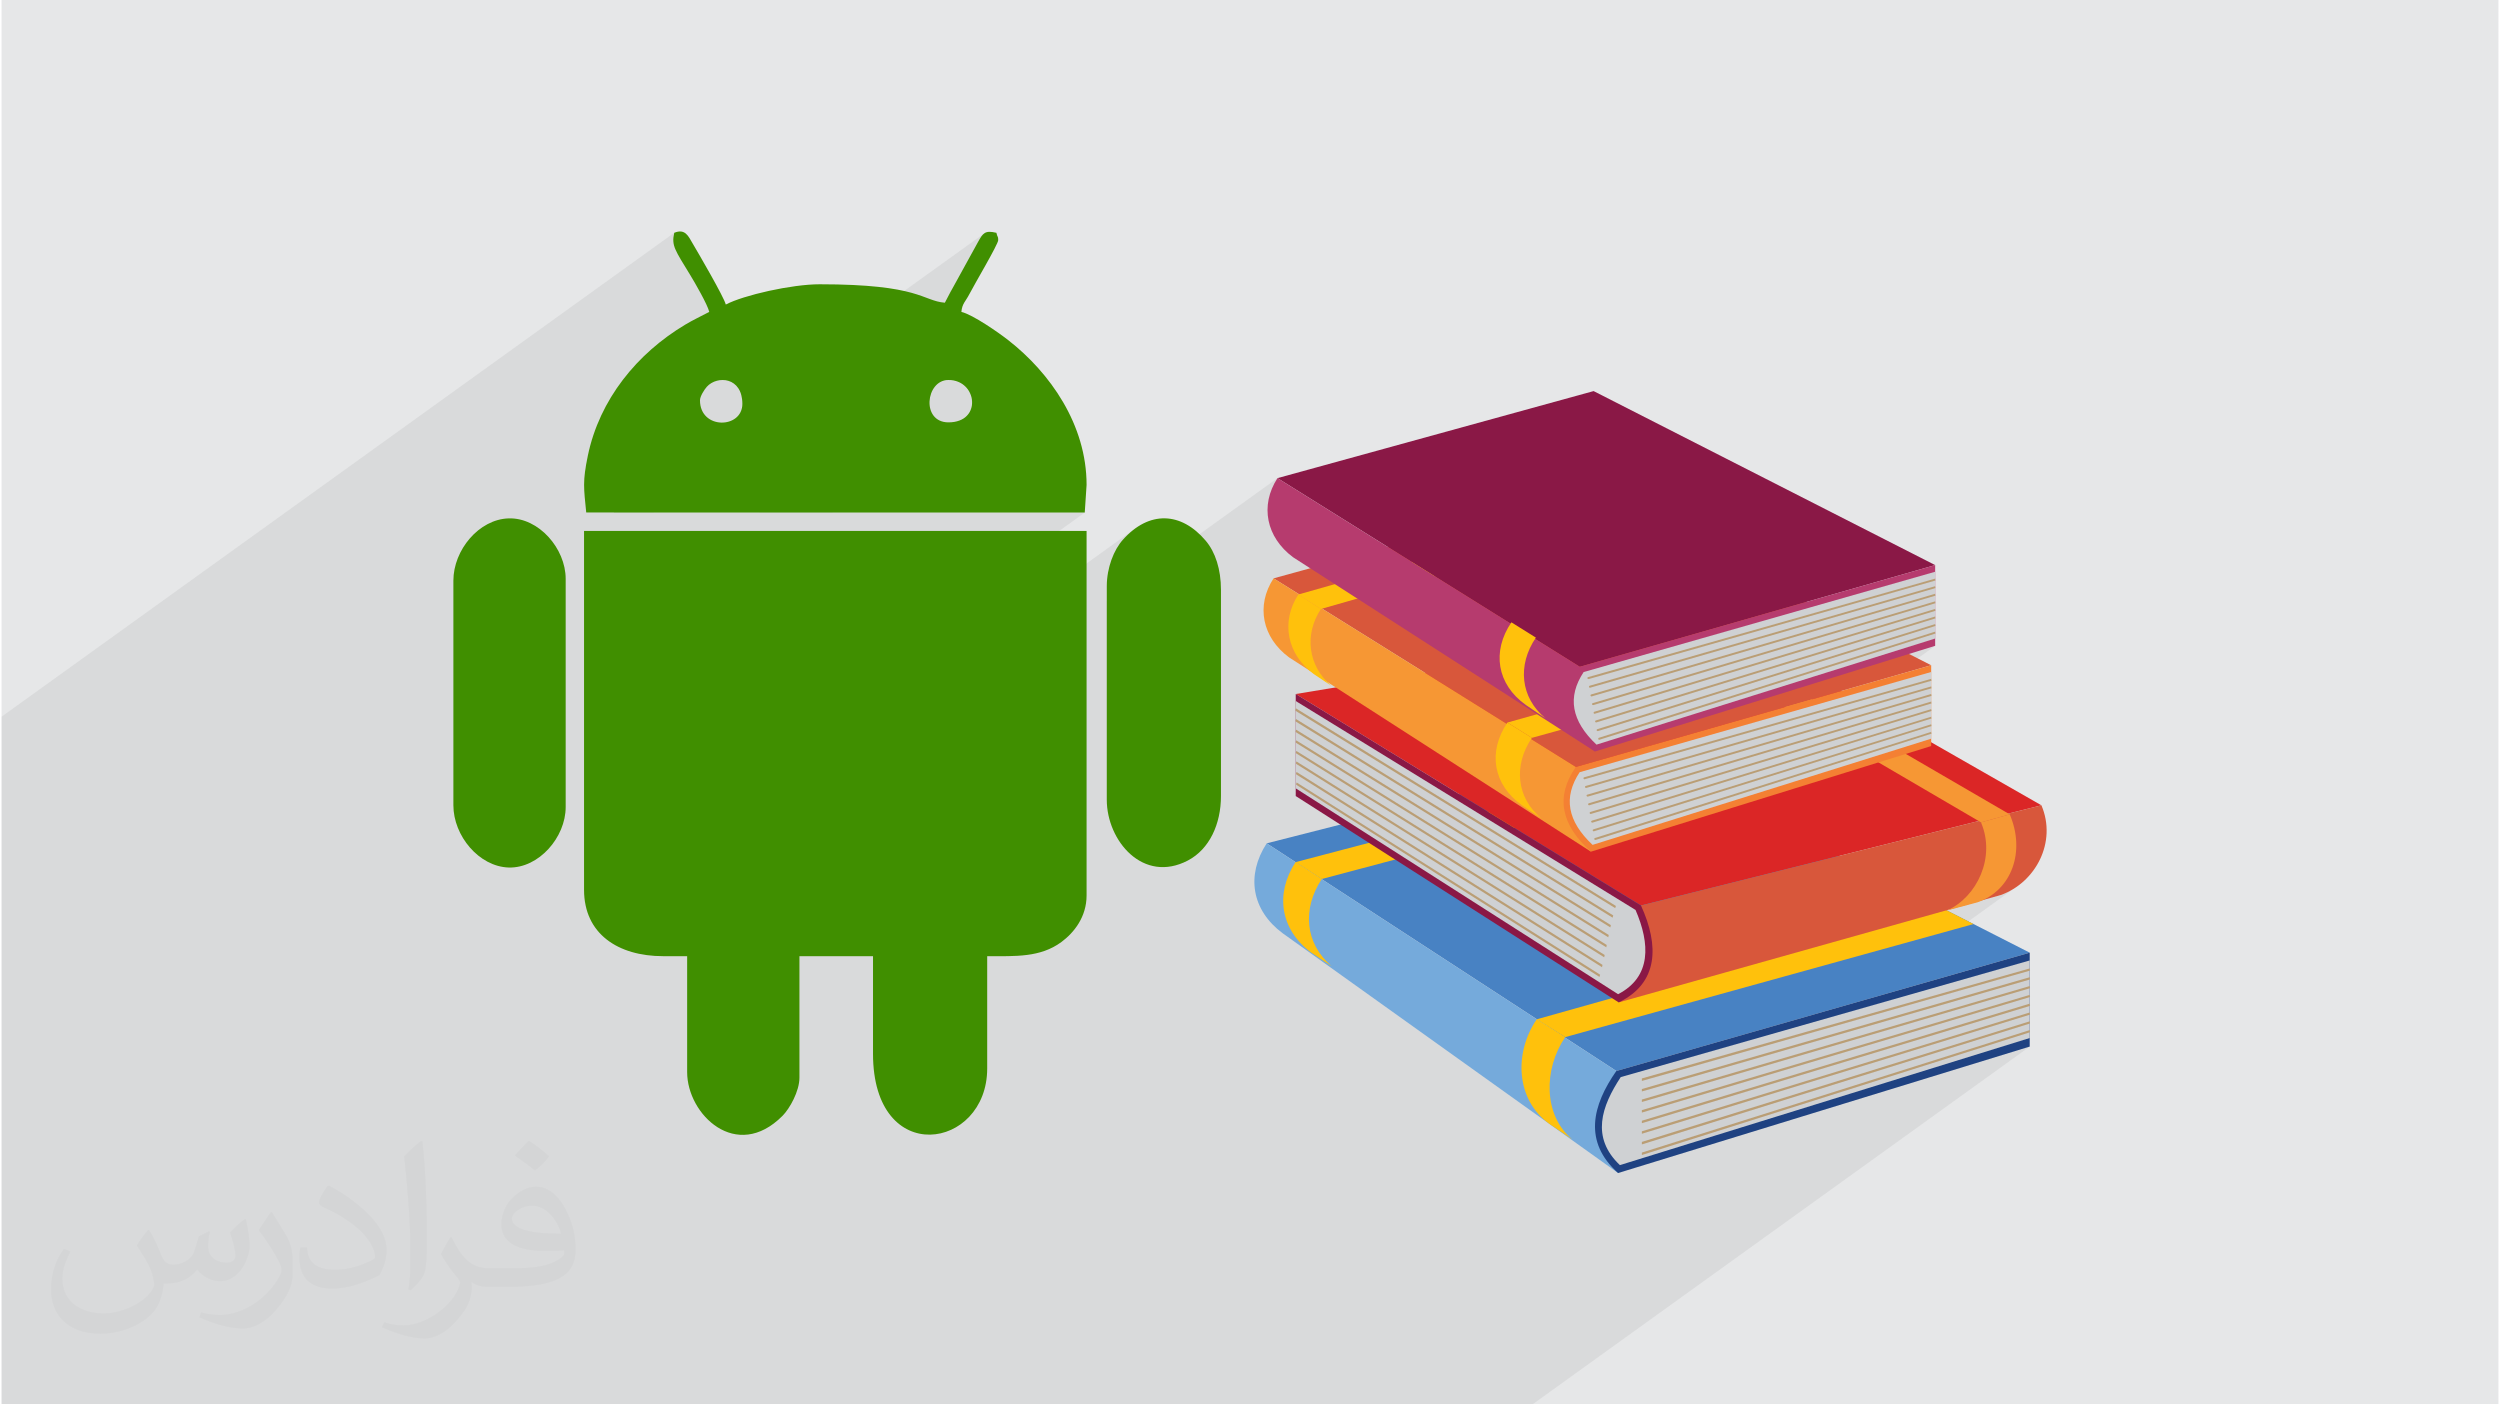 <?xml version="1.0" encoding="UTF-8"?>
<!DOCTYPE svg PUBLIC "-//W3C//DTD SVG 1.0//EN" "http://www.w3.org/TR/2001/REC-SVG-20010904/DTD/svg10.dtd">
<!-- Creator: CorelDRAW 2017 -->
<svg xmlns="http://www.w3.org/2000/svg" xml:space="preserve" width="356px" height="200px" version="1.0" shape-rendering="geometricPrecision" text-rendering="geometricPrecision" image-rendering="optimizeQuality" fill-rule="evenodd" clip-rule="evenodd"
viewBox="0 0 35600 20025"
 xmlns:xlink="http://www.w3.org/1999/xlink">
 <g id="Layer_x0020_1">
  <g id="_2522746844112">
   <path fill="#E6E7E8" d="M0 0l35600 0 0 20025 -35600 0 0 -20025z"/>
   <path fill="#373435" fill-opacity="0.031" d="M2102 17538c67,103 111,202 155,311 31,64 48,183 198,183 44,0 107,-14 163,-45 63,-33 111,-82 135,-159l61 -201 145 -72 10 10c-19,76 -24,148 -24,206 0,169 145,233 262,233 68,0 128,-33 128,-95 0,-81 -34,-216 -78,-338 68,-68 136,-136 214,-191l12 6c34,144 53,286 53,381 0,92 -41,195 -75,263 -70,132 -194,237 -344,237 -114,0 -240,-57 -327,-163l-5 0c-83,101 -209,194 -412,194l-63 0c-10,134 -39,229 -82,313 -122,237 -480,404 -817,404 -470,0 -705,-272 -705,-632 0,-223 72,-431 184,-577l92 37c-70,134 -116,261 -116,385 0,338 274,499 591,499 293,0 657,-188 722,-404 -24,-237 -114,-348 -250,-565 42,-72 95,-144 160,-220l13 0zm5414 -1273c99,62 196,136 290,221 -53,74 -118,142 -201,201 -94,-76 -189,-142 -286,-212 66,-74 131,-146 197,-210zm51 925c-160,0 -291,105 -291,183 0,167 320,219 702,217 -48,-196 -215,-400 -411,-400zm-359 894c208,0 390,-6 528,-41 155,-39 286,-118 286,-171 0,-15 0,-31 -5,-46 -87,9 -186,9 -274,9 -281,0 -496,-64 -581,-223 -22,-43 -36,-93 -36,-148 0,-153 65,-303 181,-406 97,-84 204,-138 313,-138 196,0 354,159 463,408 60,136 101,292 101,490 0,132 -36,243 -118,326 -153,148 -434,204 -865,204l-197 0 0 0 -51 0c-106,0 -184,-19 -244,-66l-10 0c2,24 5,49 5,72 0,97 -32,220 -97,319 -192,286 -400,410 -579,410 -182,0 -405,-70 -606,-161l36 -70c66,27 155,45 279,45 325,0 751,-313 804,-617 -12,-25 -33,-58 -65,-93 -94,-113 -155,-208 -211,-307 49,-95 92,-171 134,-239l16 -2c139,282 265,445 546,445l43 0 0 0 204 0zm-1406 299c24,-130 26,-276 26,-412l0 -202c0,-377 -48,-925 -87,-1281 68,-75 163,-161 238,-219l21 6c51,449 64,971 64,1450 0,126 -5,250 -17,340 -8,114 -73,200 -214,332l-31 -14zm-1447 -596c7,177 94,317 397,317 189,0 349,-49 526,-133 31,-15 48,-33 48,-50 0,-111 -84,-257 -228,-391 -138,-126 -322,-237 -494,-311 -58,-25 -77,-52 -77,-76 0,-52 68,-159 123,-235l20 -2c196,103 416,255 579,426 148,157 240,315 240,488 0,128 -39,250 -102,361 -216,109 -446,191 -674,191 -276,0 -465,-129 -465,-434 0,-33 0,-85 12,-151l95 0zm-500 -502l172 278c63,103 121,214 121,391l0 227c0,183 -117,379 -306,572 -147,132 -278,188 -399,188 -180,0 -386,-56 -623,-159l26 -70c76,21 163,37 270,37 341,-2 690,-251 850,-556 19,-35 27,-68 27,-91 0,-35 -20,-74 -34,-109 -87,-165 -184,-315 -291,-453 56,-88 111,-173 172,-257l15 2z"/>
   <path fill="#373435" fill-opacity="0.078" d="M12254 20025l13 0 26 0 96 0 146 0 329 0 268 0 14 0 24 0 2 0 110 0 14 0 26 0 1 0 109 0 14 0 26 0 12 0 0 0 12 0 87 0 13 0 26 0 29 0 82 0 13 0 26 0 8 0 40 0 63 0 13 0 26 0 27 0 39 0 45 0 13 0 26 0 42 0 39 0 30 0 13 0 26 0 33 0 19 0 37 0 7 0 146 0 467 0 82 0 75 0 28 0 1297 0 102 0 83 0 89 0 239 0 11 0 38 0 160 0 6 0 43 0 26 0 134 0 49 0 161 0 49 0 161 0 49 0 134 0 26 0 4 0 46 0 161 0 49 0 45 0 117 0 14 0 35 0 18 0 6 0 127 0 1369 0 153 0 204 0 1 0 174 0 1 0 173 0 1 0 174 0 1 0 173 0 1 0 174 0 1 0 174 0 0 0 174 0 1 0 112 0 169 0 7092 -5103 -296 91 296 -213 0 -80 3 -2 -3 1 0 -124 3 -2 -3 1 0 -125 3 -2 -3 1 0 -125 3 -2 -3 2 0 -125 3 -2 -3 1 0 -125 3 -2 -3 1 0 -124 3 -2 -3 1 0 -125 3 -2 -3 1 0 -146 -255 72 255 -183 -2273 650 1472 -1058 -206 57 771 -555 -176 84 -215 60 54 -38 141 -114 110 -140 77 -160 44 -177 8 -189 -27 -195 -13 -38 400 -288 -895 224 -1192 -698 515 -371 0 -105 0 -69 3 -2 1 -1 0 -2 0 -3 -1 -2 -1 -3 -1 -3 -1 -3 0 -5 1 -2 1 -1 1 -1 0 -1 -1 0 -2 1 0 -80 3 -2 1 -1 0 -2 0 -3 -1 -2 -1 -3 -1 -3 -1 -3 0 -4 0 -1 1 -2 1 -1 1 -1 0 -1 -1 0 -2 1 0 -80 3 -2 1 -1 0 -2 0 -3 -1 -2 -1 -3 -1 -3 -1 -3 0 -4 0 -1 1 -2 1 -1 1 -1 0 -1 -1 0 -2 1 0 -80 3 -2 1 -1 0 -2 0 -2 -1 -3 -1 -3 -1 -3 -1 -3 0 -4 0 -1 1 -2 1 -1 1 -1 0 -1 -1 0 -2 1 0 -80 3 -2 1 -1 0 -2 0 -2 -1 -3 -1 -3 -1 -3 -1 -3 0 -4 0 -1 1 -2 1 -1 1 -1 0 -1 -1 0 -2 1 0 -80 3 -1 1 -2 0 -2 0 -2 -1 -3 -1 -3 -1 -3 -1 -2 0 -5 0 -1 1 -2 1 -1 1 -1 0 -1 -1 0 -2 1 0 -80 3 -1 1 -2 0 -2 0 -2 -1 -3 -1 -3 -1 -2 -1 -3 0 -5 0 0 1 -3 1 -1 1 -1 0 -1 -1 0 -2 1 0 -80 3 -1 1 -2 0 -2 0 -2 -1 -3 -1 -3 -1 -2 -1 -3 0 -4 1 -1 0 -2 1 -2 1 -1 0 -1 -1 0 -2 1 0 -194 -545 157 0 0 602 -434 -257 80 257 -184 0 -70 2 -1 1 -2 1 -2 0 -2 -1 -3 -1 -2 -1 -3 -1 -3 0 -5 1 -2 1 -2 0 -1 1 -1 -1 0 -2 1 0 -80 2 -1 1 -2 1 -2 0 -2 -1 -3 -1 -2 -1 -3 -1 -3 0 -5 0 0 1 -2 1 -2 1 -1 0 0 -1 0 -2 0 0 -79 2 -2 -2 1 0 -107 2 -2 -2 1 0 -107 2 -2 -2 1 0 -107 2 -2 -2 1 0 -107 2 -2 -2 1 0 -107 2 -2 -2 1 0 -126 -219 63 219 -158 -3772 1079 -164 -96 -330 238 -801 229 -636 -398 10 -18 -349 -218 -19 13 -124 -77 1990 -1432 -2937 841 -2245 -1401 -2434 1751 0 -210 5 -99 13 -97 21 -93 28 -88 34 -83 39 -76 43 -68 47 -59 144 -137 -7729 5561 -13 -20 -63 -191 -22 -220 0 -244 7139 -5136 -3599 -1 1918 -1380 60 -96 14 -111 -27 -111 -67 -97 -104 -68 -138 -26 -110 26 -2589 1863 -1511 0 4158 -2991 20 -38 19 -37 20 -36 19 -36 19 -36 19 -36 20 -35 20 -36 317 -576 25 -43 22 -36 23 -28 26 -20 -3469 2495 13 -59 -16 -128 -42 -96 -63 -66 -76 -38 -83 -13 -84 11 -78 33 -1805 1299 3 -31 16 -107 25 -127 36 -149 44 -145 51 -141 60 -137 67 -134 73 -129 81 -124 87 -121 93 -115 84 -95 1055 -759 -16 -48 -28 -63 -35 -72 -41 -78 -42 -77 -41 -72 -36 -62 -29 -48 -74 -122 -60 -98 -47 -81 -33 -68 -21 -60 -9 -57 1 -58 12 -64 -9591 6900 0 775 0 634 0 79 0 744 0 59 0 233 0 171 0 391 0 54 0 49 0 59 0 25 0 54 0 269 0 177 0 1087 0 53 0 698 0 285 0 1457 0 166 0 681 0 244 0 502 0 33 0 498 0 211 0 118 549 0 341 0 734 0 140 0 674 0 53 0 555 0 142 0 353 0 12 0 220 0 599 0 139 0 147 0 7 0 45 0 3 0 158 0 7 0 45 0 160 0 8 0 44 0 33 0 127 0 7 0 45 0 94 0 33 0 33 0 211 0 77 0 133 0 17 0 82 0 107 0 4 0 8 0 249 0 285 0 238 0 784 0 181 0 73 0 86 0 79 0 84 0 16 0 31 0 1 0 112 0 34 0 11 0 0 0 5 0 31 0 1 0 146 0 16 0 0 0 31 0 1 0 145 0 17 0 31 0 1 0 94 0 51 0 17 0 31 0 1 0 145 0 17 0 30 0 2 0 145 0 1 0 193 0 1 0 215 0 34 0 159 0 163 0 1 0 144 0 49 0 1 0 10 0 183 0 1 0 192 0 2 0 192 0 2 0 24 0 87 0 45 0 36 0 2 0 137 0 1 0 54 0 1 0 94 0 1 0 98 0 1 0 50 0 1 0 50 0 94 0 5 0 1 0 14 0 33 0 102 0 1 0 149 0 1 0 111 0 13 0 26 0 111 0z"/>
   <g>
    <g>
     <path fill="#408F00" d="M8305 12688c0,624 482,945 1129,945l341 0 0 1653c0,604 702,1284 1359,624 103,-103 242,-352 242,-545l0 -1732 1049 0 0 1391c0,1635 1628,1371 1628,210l0 -1601c405,0 756,20 1058,-202 182,-135 359,-359 359,-664l0 -5197 -7165 0 0 5118z"/>
     <path fill="#408F00" d="M9958 5707c0,-57 63,-154 97,-192 150,-165 507,-141 507,244 0,356 -604,371 -604,-52zm3543 -289c412,0 484,604 0,604 -393,0 -327,-604 0,-604zm-3910 -2099c-44,185 13,249 231,608 63,103 243,415 268,520 -120,64 -230,114 -343,182 -688,412 -1221,1065 -1388,1867 -77,370 -57,466 -23,811l7108 1 26 -394c0,-862 -522,-1599 -1114,-2062 -133,-105 -508,-367 -671,-405 10,-119 61,-150 114,-254 69,-135 411,-711 411,-769 0,-61 -9,-31 -26,-105 -164,-39 -192,5 -262,131l-317 576c-56,96 -102,187 -156,290 -323,-27 -352,-263 -1785,-263 -398,0 -1084,155 -1338,289 -25,-105 -391,-733 -471,-868 -63,-108 -108,-219 -264,-155z"/>
     <path fill="#408F00" d="M15758 8358l0 3044c0,588 520,1200 1156,867 309,-162 472,-521 472,-920l0 -2939c0,-292 -80,-539 -218,-701 -350,-413 -806,-432 -1180,-14 -129,143 -230,398 -230,663z"/>
     <path fill="#408F00" d="M6442 8279l0 3202c0,436 365,875 789,888 428,12 812,-430 812,-862l0 -3254c0,-432 -384,-875 -812,-862 -424,12 -789,451 -789,888z"/>
    </g>
    <g>
     <g>
      <g>
       <g>
        <path fill="#4882C3" fill-rule="nonzero" d="M28917 13583l-5894 1687 -4985 -3246 5214 -1327 5665 2886z"/>
       </g>
       <g>
        <path fill="#75AADB" fill-rule="nonzero" d="M23048 16725l-4781 -3418c-445,-330 -525,-828 -229,-1283l4985 3246 25 1455z"/>
       </g>
       <g>
        <path fill="#FFC10C" fill-rule="nonzero" d="M18823 12533l-373 -241c-297,452 -218,965 226,1292l288 192c-382,-326 -422,-816 -141,-1243z"/>
       </g>
       <g>
        <path fill="#FFC10C" fill-rule="nonzero" d="M22294 14787l-406 -254c-327,481 -299,1150 184,1494l323 218c-416,-344 -410,-1003 -101,-1458z"/>
       </g>
       <path fill="#1F4282" fill-rule="nonzero" d="M28917 14922l-5869 1803c-498,-446 -368,-964 -25,-1455l5894 -1687 0 1339z"/>
       <path fill="#CFD1D3" fill-rule="nonzero" d="M23074 16612c-417,-395 -262,-839 12,-1255l5831 -1663 0 1106 -5843 1812z"/>
       <path fill="#FFC10C" fill-rule="nonzero" d="M18450 12292l373 241 5280 -1403 -421 -214 -5232 1376z"/>
       <path fill="#FFC10C" fill-rule="nonzero" d="M21888 14533l406 254 5822 -1612 -497 -254 -5731 1612z"/>
      </g>
      <g>
       <g>
        <path fill="#BA9E75" fill-rule="nonzero" d="M28917 13819c-2,-9 9,-13 0,-11l-5530 1568 0 36 5530 -1572c9,-2 3,-12 0,-21z"/>
       </g>
       <g>
        <path fill="#BA9E75" fill-rule="nonzero" d="M28917 13945c-2,-9 9,-14 0,-12l-5530 1594 0 35 5530 -1596c9,-3 3,-12 0,-21z"/>
       </g>
       <g>
        <path fill="#BA9E75" fill-rule="nonzero" d="M28917 14071c-2,-10 9,-15 0,-12l-5530 1618 0 35 5530 -1621c9,-2 3,-11 0,-20z"/>
       </g>
       <g>
        <path fill="#BA9E75" fill-rule="nonzero" d="M28917 14196c-2,-9 9,-14 0,-11l-5530 1643 0 35 5530 -1646c9,-3 3,-12 0,-21z"/>
       </g>
       <g>
        <path fill="#BA9E75" fill-rule="nonzero" d="M28917 14322c-2,-9 10,-15 0,-12l-5530 1669 0 35 5530 -1671c9,-3 3,-12 0,-21z"/>
       </g>
       <g>
        <path fill="#BA9E75" fill-rule="nonzero" d="M28917 14447c-2,-9 9,-14 0,-11l-5530 1694 0 35 5530 -1697c9,-2 3,-12 0,-21z"/>
       </g>
       <g>
        <path fill="#BA9E75" fill-rule="nonzero" d="M28917 14573c-2,-9 10,-14 0,-11l-5530 1719 0 36 5530 -1723c9,-3 3,-12 0,-21z"/>
       </g>
       <g>
        <path fill="#BA9E75" fill-rule="nonzero" d="M28917 14698c-2,-9 9,-14 0,-11l-5530 1746 0 35 5530 -1749c9,-2 3,-12 0,-21z"/>
       </g>
      </g>
     </g>
     <g>
      <g>
       <g>
        <path fill="#DB2626" fill-rule="nonzero" d="M18452 9895l4922 3015 5710 -1428 -4535 -2593 -6097 1006z"/>
       </g>
       <g>
        <path fill="#D8573B" fill-rule="nonzero" d="M23057 14292l5448 -1531c495,-178 803,-753 579,-1279l-5710 1428 -317 1382z"/>
       </g>
       <g>
        <path fill="#F69734" fill-rule="nonzero" d="M28222 11725l410 -114c225,523 35,1080 -459,1254l-436 117c431,-193 698,-762 485,-1257z"/>
       </g>
       <g>
        <path fill="#8A1846" fill-rule="nonzero" d="M18452 11350l4605 2942c566,-273 581,-807 317,-1382l-4922 -3015 0 1455z"/>
       </g>
       <path fill="#CFD1D3" fill-rule="nonzero" d="M23048 14175c478,-247 457,-720 249,-1201l-4845 -2979 0 1245 4596 2935z"/>
       <g>
        <path fill="#F69734" fill-rule="nonzero" d="M28632 11611l-410 114 -4589 -2685 452 -74 4547 2645z"/>
       </g>
      </g>
      <g>
       <g>
        <path fill="#BA9E75" fill-rule="nonzero" d="M23017 12917l-4563 -2818c0,2 0,4 -1,6 -5,11 -11,25 0,32l4554 2811c3,-11 6,-21 10,-31z"/>
       </g>
       <g>
        <path fill="#BA9E75" fill-rule="nonzero" d="M22979 13052l-4524 -2801c1,2 1,4 -1,6 -5,11 -11,25 1,32l4515 2795c3,-11 6,-21 9,-32z"/>
       </g>
       <g>
        <path fill="#BA9E75" fill-rule="nonzero" d="M22945 13190l-4488 -2787c0,2 0,4 -1,6 -5,10 -11,25 0,31l4482 2783c3,-11 5,-22 7,-33z"/>
       </g>
       <g>
        <path fill="#BA9E75" fill-rule="nonzero" d="M22915 13331l-4457 -2776c1,1 1,3 0,5 -6,11 -12,25 0,32l4450 2772c3,-11 5,-22 7,-33z"/>
       </g>
       <g>
        <path fill="#BA9E75" fill-rule="nonzero" d="M22886 13473l-4426 -2767c0,1 0,3 -1,5 -5,11 -11,25 0,31l4421 2765c2,-12 4,-23 6,-34z"/>
       </g>
       <g>
        <path fill="#BA9E75" fill-rule="nonzero" d="M22857 13616l-4396 -2760c1,2 1,3 -1,5 -5,11 -11,25 1,32l4389 2756c3,-11 5,-22 7,-33z"/>
       </g>
       <g>
        <path fill="#BA9E75" fill-rule="nonzero" d="M22826 13757l-4363 -2751c0,2 0,3 -1,5 -5,11 -11,25 0,32l4357 2747c2,-11 5,-22 7,-33z"/>
       </g>
       <g>
        <path fill="#BA9E75" fill-rule="nonzero" d="M22792 13897l-4328 -2741c1,2 1,3 0,5 -6,11 -11,25 0,31l4319 2737c3,-11 6,-21 9,-32z"/>
       </g>
      </g>
     </g>
     <g>
      <g>
       <g>
        <path fill="#D8573B" fill-rule="nonzero" d="M27512 9485l-5066 1450 -4310 -2689 4506 -1241 4870 2480z"/>
       </g>
       <g>
        <path fill="#F69734" fill-rule="nonzero" d="M22661 12143l-4304 -2770c-382,-283 -476,-736 -221,-1127l4310 2689 215 1208z"/>
       </g>
       <g>
        <path fill="#FFC10C" fill-rule="nonzero" d="M18811 8683l-321 -207c-255,388 -162,855 220,1135l247 165c-328,-280 -388,-726 -146,-1093z"/>
       </g>
       <g>
        <path fill="#FFC10C" fill-rule="nonzero" d="M21819 10520l-349 -218c-280,414 -208,882 207,1179l277 187c-357,-295 -400,-757 -135,-1148z"/>
       </g>
       <g>
        <path fill="#F48033" fill-rule="nonzero" d="M27512 10637l-4851 1506c-428,-383 -510,-785 -215,-1208l5066 -1450 0 1152z"/>
       </g>
       <path fill="#CFD1D3" fill-rule="nonzero" d="M22684 12046c-360,-339 -420,-678 -184,-1036l5012 -1429 0 951 -4828 1514z"/>
       <path fill="#FFC10C" fill-rule="nonzero" d="M18490 8476l321 207 4563 -1306 -361 -184 -4523 1283z"/>
       <path fill="#FFC10C" fill-rule="nonzero" d="M21470 10302l349 218 5004 -1385 -427 -218 -4926 1385z"/>
      </g>
      <g>
       <g>
        <path fill="#BA9E75" fill-rule="nonzero" d="M22571 11111c-7,1 -14,-4 -16,-11 -3,-8 2,-16 10,-18l4947 -1403c8,-2 -2,2 0,10 2,7 8,15 0,18l-4939 1403c-1,0 -1,1 -2,1z"/>
       </g>
       <g>
        <path fill="#BA9E75" fill-rule="nonzero" d="M22593 11234c-7,2 -14,-3 -16,-10 -3,-8 2,-16 10,-18l4925 -1419c8,-3 -2,2 0,10 3,7 8,15 0,18l-4917 1419c-1,0 -1,0 -2,0z"/>
       </g>
       <g>
        <path fill="#BA9E75" fill-rule="nonzero" d="M22615 11358c-7,1 -14,-3 -16,-10 -3,-8 2,-16 10,-18l4903 -1435c8,-3 -2,2 0,10 3,7 8,15 0,18l-4895 1435c-1,0 -1,0 -2,0z"/>
       </g>
       <g>
        <path fill="#BA9E75" fill-rule="nonzero" d="M22637 11482c-7,1 -14,-4 -16,-11 -3,-7 2,-15 9,-18l4882 -1450c8,-2 -2,2 0,9 3,8 8,16 0,19l-4873 1450c-1,0 -1,0 -2,1z"/>
       </g>
       <g>
        <path fill="#BA9E75" fill-rule="nonzero" d="M22659 11605c-7,2 -14,-3 -16,-10 -3,-8 2,-16 9,-18l4860 -1466c8,-3 -2,2 0,9 3,8 8,16 0,19l-4851 1466c-1,0 -1,0 -2,0z"/>
       </g>
       <g>
        <path fill="#BA9E75" fill-rule="nonzero" d="M22681 11729c-7,1 -14,-3 -16,-10 -3,-8 2,-16 9,-18l4838 -1482c8,-3 -2,2 0,9 3,8 8,16 0,18l-4829 1483c-1,0 -1,0 -2,0z"/>
       </g>
       <g>
        <path fill="#BA9E75" fill-rule="nonzero" d="M22703 11853c-7,1 -14,-3 -16,-11 -3,-7 2,-15 10,-18l4815 -1497c8,-3 -2,2 0,9 3,8 8,16 0,18l-4807 1498c-1,0 -1,0 -2,1z"/>
       </g>
       <g>
        <path fill="#BA9E75" fill-rule="nonzero" d="M22725 11976c-7,1 -14,-3 -16,-10 -3,-8 2,-16 9,-18l4794 -1513c8,-3 -2,2 0,9 3,8 8,16 0,18l-4785 1514c-1,0 -1,0 -2,0z"/>
       </g>
      </g>
     </g>
     <g>
      <g>
       <g>
        <path fill="#8A1846" fill-rule="nonzero" d="M27569 8057l-5067 1450 -4310 -2690 4507 -1241 4870 2481z"/>
       </g>
       <g>
        <path fill="#B63B6E" fill-rule="nonzero" d="M22718 10715l-4304 -2770c-382,-284 -476,-737 -222,-1128l4310 2690 216 1208z"/>
       </g>
       <g>
        <path fill="#FFC10C" fill-rule="nonzero" d="M21876 9091l-349 -218c-281,414 -209,883 207,1179l277 188c-357,-296 -401,-757 -135,-1149z"/>
       </g>
       <g>
        <path fill="#B63B6E" fill-rule="nonzero" d="M27569 9208l-4851 1507c-429,-384 -510,-786 -216,-1208l5067 -1450 0 1151z"/>
       </g>
       <path fill="#CFD1D3" fill-rule="nonzero" d="M22740 10617c-359,-339 -419,-678 -183,-1035l5012 -1430 0 952 -4829 1513z"/>
      </g>
      <g>
       <g>
        <path fill="#BA9E75" fill-rule="nonzero" d="M22628 9682c-8,1 -15,-3 -17,-10 -2,-8 2,-16 10,-18l4948 -1404c8,-2 -2,2 0,10 2,8 8,16 0,18l-4940 1404c-1,0 -1,0 -1,0z"/>
       </g>
       <g>
        <path fill="#BA9E75" fill-rule="nonzero" d="M22650 9806c-8,1 -15,-3 -17,-11 -2,-7 2,-15 10,-18l4926 -1419c7,-2 -2,2 0,10 2,8 7,16 0,18l-4918 1419c0,0 -1,1 -1,1z"/>
       </g>
       <g>
        <path fill="#BA9E75" fill-rule="nonzero" d="M22672 9929c-8,2 -15,-3 -17,-10 -2,-8 2,-16 10,-18l4904 -1435c7,-2 -2,2 0,10 2,8 8,16 0,18l-4896 1435c0,0 -1,0 -1,0z"/>
       </g>
       <g>
        <path fill="#BA9E75" fill-rule="nonzero" d="M22694 10053c-8,1 -15,-3 -17,-10 -2,-8 2,-16 10,-18l4882 -1451c7,-2 -2,2 0,10 2,8 7,16 0,18l-4874 1451c0,0 -1,0 -1,0z"/>
       </g>
       <g>
        <path fill="#BA9E75" fill-rule="nonzero" d="M22716 10177c-8,1 -15,-3 -17,-10 -2,-8 2,-16 10,-19l4860 -1466c8,-2 -2,2 0,10 2,8 7,16 0,18l-4852 1466c0,0 -1,1 -1,1z"/>
       </g>
       <g>
        <path fill="#BA9E75" fill-rule="nonzero" d="M22738 10300c-8,2 -15,-3 -17,-10 -2,-8 2,-16 10,-18l4838 -1482c7,-2 -2,2 0,10 2,8 7,16 0,18l-4830 1482c0,0 -1,0 -1,0z"/>
       </g>
       <g>
        <path fill="#BA9E75" fill-rule="nonzero" d="M22760 10424c-7,1 -15,-3 -17,-10 -2,-8 2,-16 10,-18l4816 -1498c8,-2 -3,2 0,10 2,7 7,16 0,18l-4808 1498c0,0 -1,0 -1,0z"/>
       </g>
       <g>
        <path fill="#BA9E75" fill-rule="nonzero" d="M22782 10548c-7,1 -15,-3 -17,-11 -2,-7 2,-15 10,-18l4794 -1513c7,-2 -3,2 0,10 2,7 7,16 0,18l-4786 1513c0,0 -1,1 -1,1z"/>
       </g>
      </g>
     </g>
    </g>
   </g>
  </g>
 </g>
</svg>
